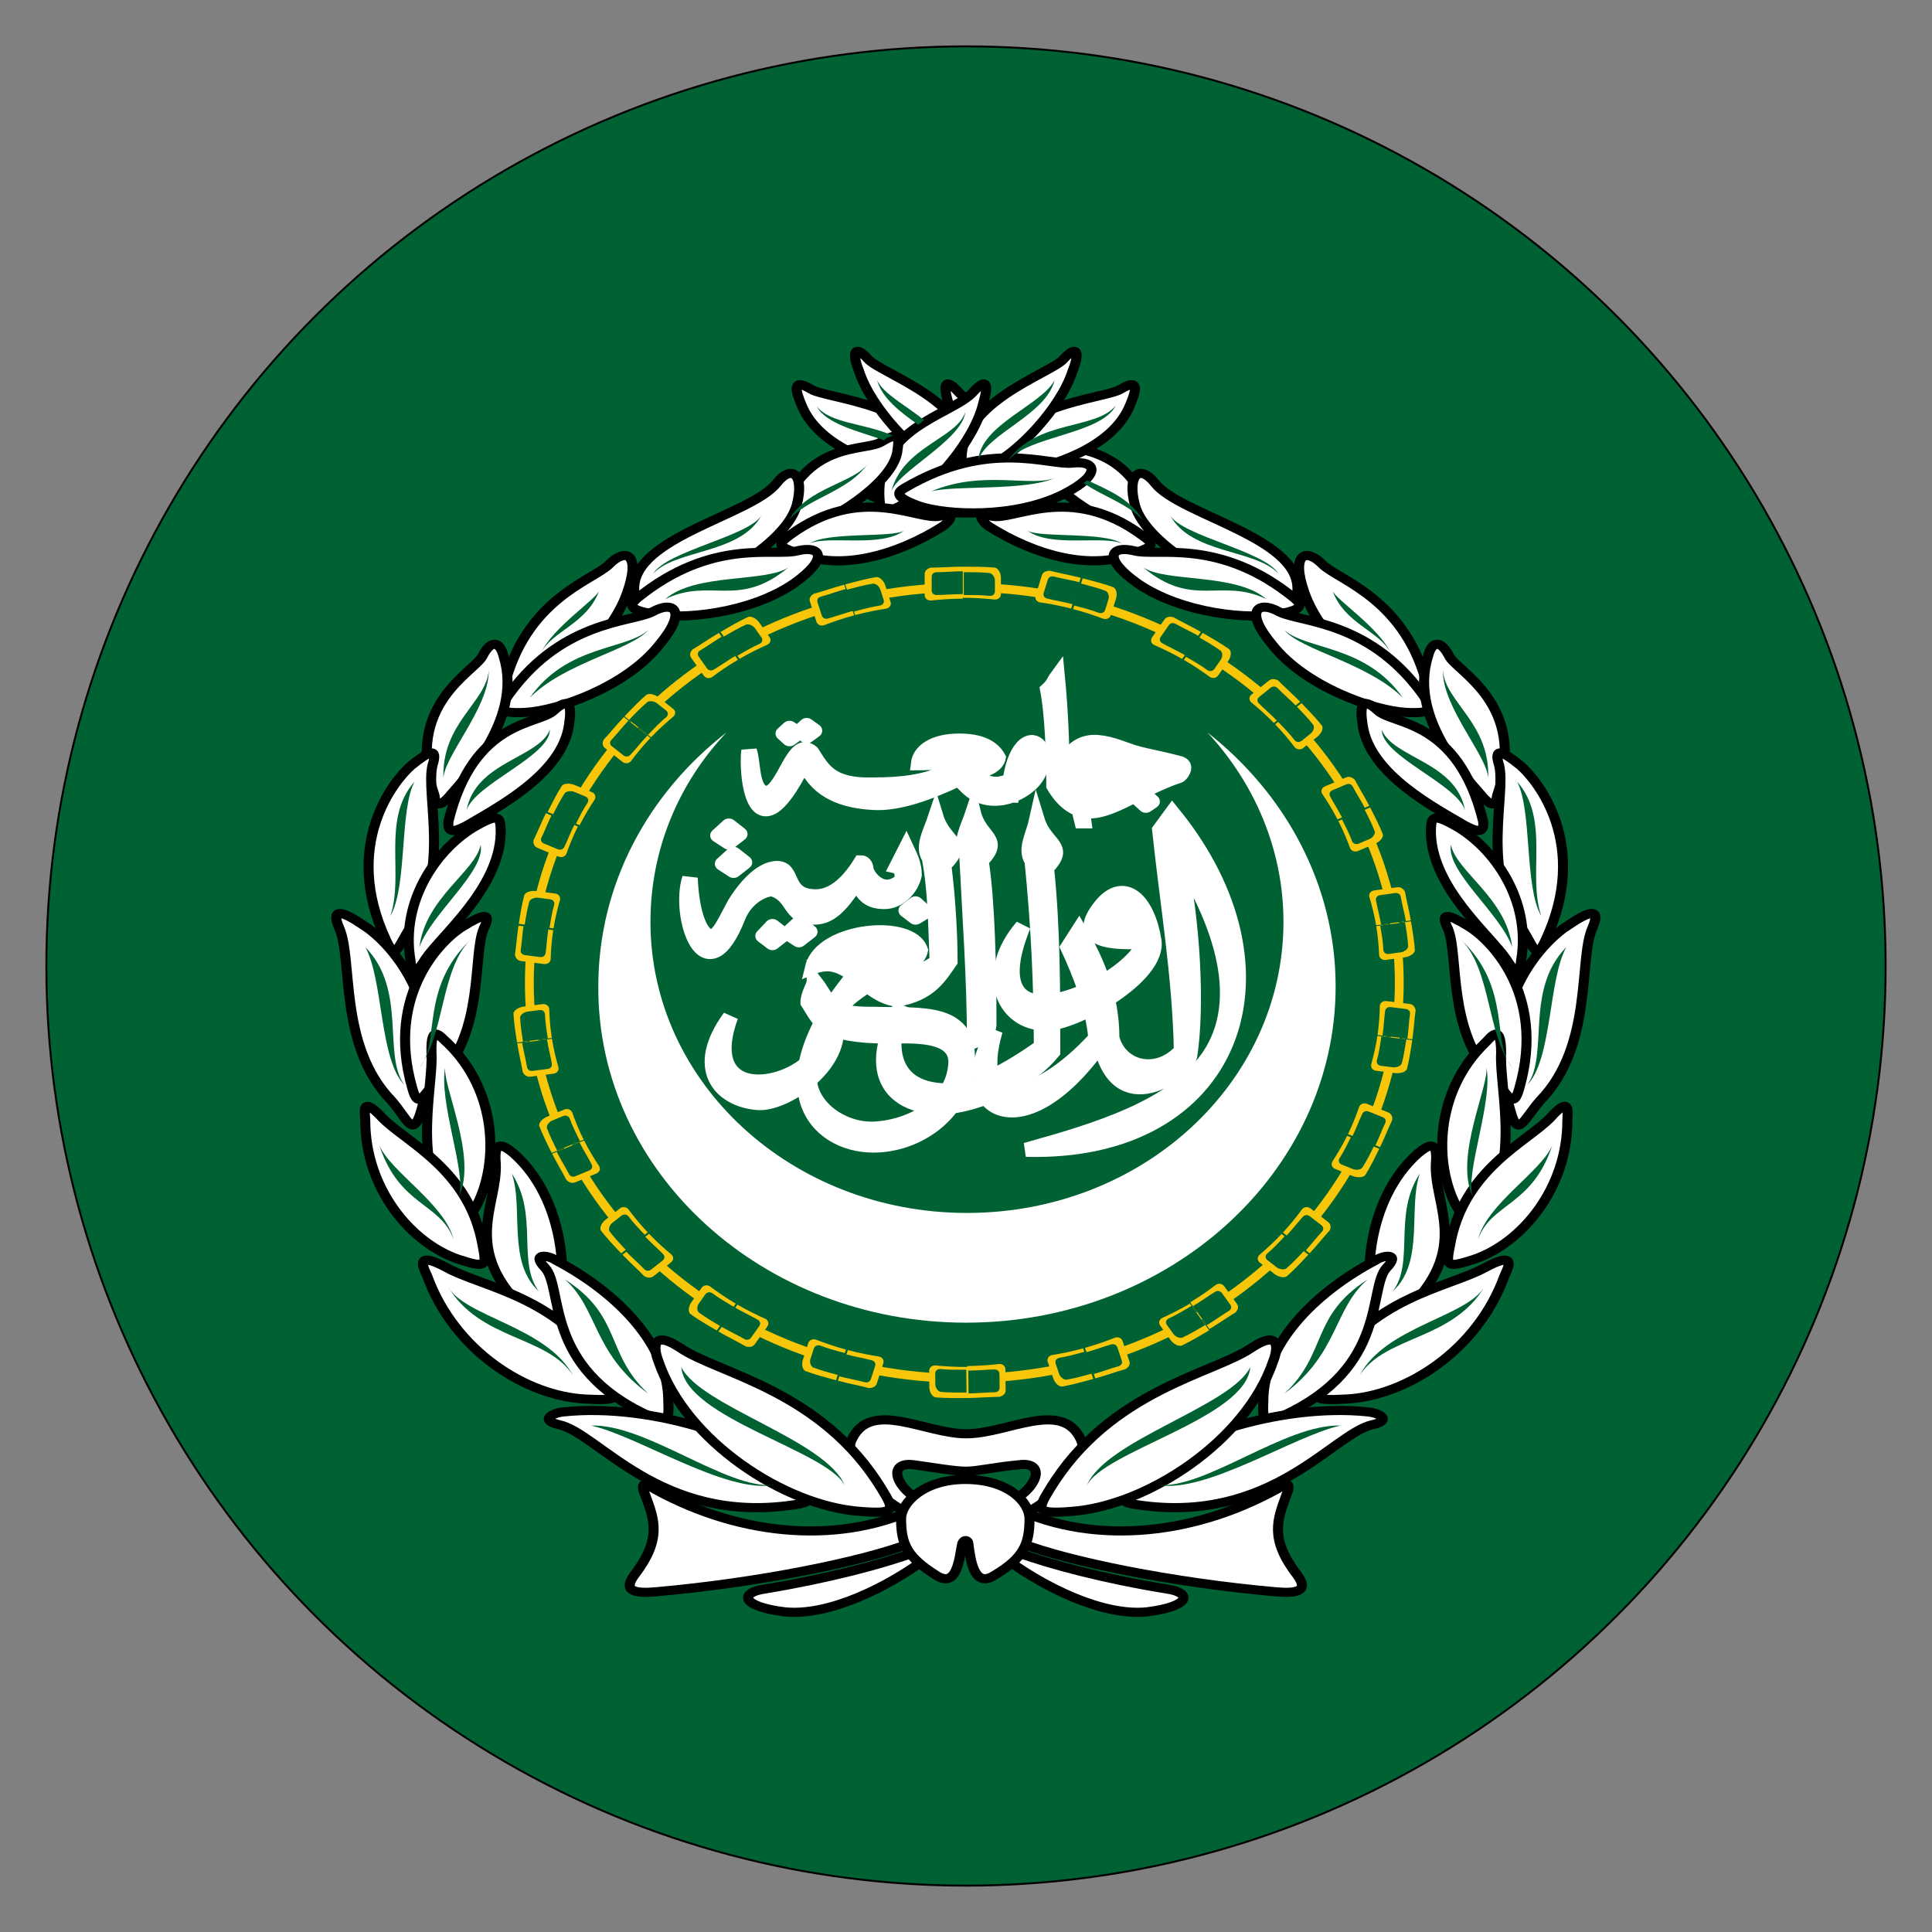 <?xml version="1.0" encoding="utf-8"?>
<!-- Generator: Adobe Illustrator 22.1.0, SVG Export Plug-In . SVG Version: 6.00 Build 0)  -->
<svg version="1.1" id="Layer_1" xmlns="http://www.w3.org/2000/svg" xmlns:xlink="http://www.w3.org/1999/xlink" x="0px" y="0px"
	 viewBox="0 0 250 250" style="enable-background:new 0 0 250 250;" xml:space="preserve">
<rect x="0" y="0" width="250" height="250" fill="#808080" stroke="none"/>
<style type="text/css">
	.st0{clip-path:url(#SVGID_2_);}
	.st1{fill:#006233;}
	.st2{fill:#FFFFFF;stroke:#FFFFFF;}
	.st3{fill:#FFFFFF;stroke:#FFFFFF;stroke-linecap:round;stroke-linejoin:round;}
	.st4{fill:#FFFFFF;}
	.st5{fill:#FFFFFF;stroke:#000000;}
	.st6{fill:none;stroke:#F7C608;stroke-linecap:round;stroke-linejoin:round;}
	.st7{fill:#F7C608;}
</style>
<g>
	<defs>
		<circle id="SVGID_1_" cx="125" cy="125" r="119"/>
	</defs>
	<clipPath id="SVGID_2_">
		<use xlink:href="#SVGID_1_"  style="overflow:visible;"/>
	</clipPath>
	<g class="st0">
		<g id="g13237_1_" transform="translate(-2.726 -5.609)">
			<path id="_x32_1399192_1_" class="st1" d="M312.2,255.6V9.6l-369,0v246L312.2,255.6L312.2,255.6z"/>
			<g id="g13004_1_" transform="matrix(1.144 0 0 1.145 -.392 -145.67)">
				<g id="g9244_1_" transform="matrix(1.76 0 0 1.6 -2175.2 -3398.1)">
					<path id="path3159_1_" class="st2" d="M1284.4,2278.2c-2.4,3.6-0.7,5.9,1.8,6.1c1.6,0.1,5-2.3,5-5.1l-0.9-0.5
						c0.5,1.5,0,1.9-1.1,2.9C1287,2283.5,1282.6,2283.6,1284.4,2278.2z"/>
					<path id="path3115_1_" class="st2" d="M1303.4,2287.6c13.4,0.4,17.7-12.6,9.4-23.8l-0.8,1.2c0.5,5.2,1.3,10.3,1.4,15.6
						c-1.6,1.9-4,1.2-4.5-0.9c0-2.9-0.9-5.3-2.1-7.6l-0.7,1.2c0.8,1.9,1.6,4.1,1.8,6.4c-3.8,4.6-8.1,5.5-6.5-0.5
						c-3,5.3,1.6,9,6.8,0.9c1.1,5.6,5.4,2.1,5.7,0.9c0.5-3.6,0.2-9.5-0.7-14.2c3.7,6.5,3.9,11.2,1.9,14.3
						C1312.8,2284.6,1308,2286.2,1303.4,2287.6L1303.4,2287.6z"/>
					<path id="path3117_1_" class="st2" d="M1311,2272.9c-2.9,0.2-4.3-0.4-2.8-2.5c1.5-2.1,3-0.4,3.4,2.4c0.4,2.6-5.1,5.9-6.9,5.9
						c-2.8,0-4.1-3.6-1.5-6.9C1299.7,2281.3,1310.3,2275.8,1311,2272.9z M1309,2270.7c-0.4,0-0.6,0.6-0.4,0.7c0.5,0.4,1.3,0.1,1.4,0
						C1310.1,2271,1309.5,2270.7,1309,2270.7L1309,2270.7z"/>
					<path id="path3140_1_" class="st2" d="M1295.4,2277.4c-2.8,5.4,0,7.7,3.5,7.1c2.1-0.4,4.7-1.8,6.2-3.8c0-4.4,0-8.8-0.4-13
						c1.4-1.6-0.1-1.6-0.6-3.4c-0.2,1-0.8,2.1-0.3,2.9c0.4,4.3,0.6,8.7,0.6,13.1c-2.8,2.2-4.9,3.1-6.4,3.1
						C1294.9,2283.2,1294.3,2280.6,1295.4,2277.4L1295.4,2277.4z"/>
					<path id="path3150_1_" class="st2" d="M1301,2278.8c0-4.1-0.1-8.8-0.5-11.6c1.4-1.6-0.1-1.6-0.5-3.4c-0.3,1-0.9,2.1-0.4,2.9
						c0.2,4.4,0.5,8.8,0.5,13.2C1300.5,2279.7,1300.9,2279.6,1301,2278.8L1301,2278.8z"/>
					<path id="path3152_1_" class="st2" d="M1290.3,2278.6c-0.4-0.4-0.6-0.9-0.9-1.4c0-0.6,0.4-1.2,0.4-1.5c0.5,0.7,0.7,1.3,1.1,1.6
						 M1291.4,2277.7c0.7,0.3,1.5,0.3,2.3,0.3c3,0.1,6.2-0.4,5.9,3.6c-0.3,3.6-3.3,5.7-6,5.7c-3.8,0-7.1-4.3-1.2-12.1
						c0.6-0.1,1.3,0.1,1.9,0.1c1.1,0.1,2.1,0,3.4-1c-0.1-2.6-0.1-5-0.5-7.3c-0.5-0.8,0.1-1.9,0.4-2.9c0.5,1.8,2,1.8,0.5,3.4
						c0.3,2.6,0.4,5.2,0.4,6.8c-0.7,1.1-1.3,2.3-3.4,2.7c-2.1-0.3-3.1-3.3-5.4-2.3c0.6-2.7,6.3-3.3,6.9-1.2
						c-0.4,2.2-5.7,1.3-7.1,8.5c-0.4,2.2,1.9,4.3,4.3,4.1c2.4-0.2,4.9-1.8,5.1-4.5c0.2-2.3-3-2-4.4-2c-2,0-3.2-0.3-4-0.7
						 M1292.7,2273.9c0.4-0.3,1.6-0.6,2,0c-0.3,0.2-0.7,0.5-0.9,0.7C1293.3,2274.4,1293,2274.2,1292.7,2273.9z"/>
					<path id="path3161_1_" class="st2" d="M1295.7,2266.3c0.3,0.7,0.5,1.2,0.5,1.9c-0.2,1-1,1.9-1.9,1.9c-0.5,0-1.1-0.1-1.5-0.9
						c0-0.1-0.3-0.3-0.5-0.2c-0.9,1.5-1.6,2.2-2.5,2.2c-1.7,0-1.2-1.5-2.7-2c-0.6,0-1.7,0.6-2.2,1.9c-2.1,5.9-3.9,0-3.1-2.7
						c0.1,2.6,0.7,4.2,1.4,4.1c0.5,0,0.9-1.1,1.5-2.3c0.5-0.9,1.6-2.5,2.7-2.5c1.1,0,0.4,2,2.5,2c1,0,2-0.8,2.9-2.4
						c0.2,0,0.3,0.3,0.3,0.5c0.1,0.5,1.1,2,2.4,0.7c-0.1-0.3,0-0.8-0.4-0.9L1295.7,2266.3z"/>
					<path id="path3163_1_" class="st2" d="M1302.4,2261.5c-1.1,0.6-2,0-2.4-0.5c0.8-0.2,1.5-0.5,1.6-1.1c-0.4-0.8-1.2-1.2-2.5-1.2
						c-1.6,0-2.5,0.7-2.6,1.6c0.8,0,1.5-0.2,1.8,0.6c-1.4,0.7-2.9,0.9-4.7,0.9c-2.8,0.1-3.3-1.1-4-2.3c-0.1-0.1-0.3-0.2-0.4-0.2
						c-0.9,0-1.5,3.1-2.5,3.1c-1-0.1-0.8-2-1.1-3c-0.2,1.6,0.3,7.8,3.4,1.1c0.1-0.2,0.2-0.2,0.3,0c0.8,1.9,2.5,2.5,4.3,2.6
						c1.5,0.1,3.4-0.6,5.5-1.7c0.5,0.6,1,1.3,2.1,1.4c1.3,0.1,2.8-0.9,3.1-2.1c0.2-0.6,0.2-1.8-0.5-1.9c-0.9,0-1.6,2.2-1.4,4.2
						c0,0,0.1-0.5,0.1-0.5 M1298.5,2259.9c0.6-0.3,1.2-0.4,1.6,0.2c-0.4,0.1-0.6,0.2-0.8,0.4
						C1299.1,2260.2,1298.8,2260.1,1298.5,2259.9z M1302.9,2261.2c0.1-0.7,0.2-1.2,0.8-1.5
						C1303.8,2260.4,1303.8,2260.8,1302.9,2261.2z"/>
					<path id="path3169_1_" class="st2" d="M1306.5,2262.3c-0.2-0.6-0.4-1.1-0.4-1.7c-0.1-1.2,0.9-1.9,1.9-1.8
						c1,0.1,1.6,0.5,2.6,0.8c0.7,0.2,1.7,0.4,2.7,0.7c0.5,0.2,0,0.9-0.1,0.9c-2.4,0.9-4.1,2.4-5.6,2.5c-0.9,0-1.7-0.5-2.4-1.8
						c0-2.3-0.1-5.1-0.4-6.8c0.4-0.4,0.4-0.6,0.6-0.9c0.2,2.3,0.3,4.7,0.3,7.1C1305.8,2261.7,1306.1,2262.1,1306.5,2262.3
						L1306.5,2262.3z M1308,2262.4c-1.3,0.4-1.1-0.7-1.2-1.4c-0.1-0.8,0-1.6,0.9-1.4c1.3,0.3,2.5,0.8,3.6,1.3L1308,2262.4z"/>
					<path id="path3173_1_" class="st2" d="M1306.8,2263.5l0.2,0.9h0.1l-0.1-0.8"/>
					<path id="path5196_1_" class="st3" d="M1286.5,2272.5l0.6-0.7l0.7,0.6l-0.7,0.6L1286.5,2272.5z"/>
					<path id="path6168_1_" class="st3" d="M1288.1,2272.3l0.7-0.7l0.7,0.6l-0.7,0.6L1288.1,2272.3z"/>
					<path id="path6170_1_" class="st3" d="M1283.6,2265.4l0.7-0.7l0.7,0.6l-0.7,0.6L1283.6,2265.4z"/>
					<path id="path6172_1_" class="st3" d="M1283.9,2267.4l0.7-0.7l0.7,0.6l-0.7,0.6L1283.9,2267.4z"/>
					<path id="path6174_1_" class="st3" d="M1295.7,2270.7l0.6-0.5l0.6,0.6l-0.6,0.4L1295.7,2270.7z"/>
					<path id="path6176_1_" class="st3" d="M1287.8,2258.2l0.4-0.4l0.5,0.4l-0.5,0.4L1287.8,2258.2z"/>
					<path id="path6178_1_" class="st3" d="M1288.9,2258l0.4-0.4l0.5,0.4l-0.5,0.4L1288.9,2258z"/>
					<path id="path6180_1_" class="st3" d="M1311.5,2263l-0.4,0.3l-0.4-0.4l0.4-0.3L1311.5,2263z"/>
					<path id="path9240_1_" class="st2" d="M1292.4,2275.2l0,0.7l1.2,0.1l0.9-0.7L1292.4,2275.2L1292.4,2275.2z"/>
					<path id="path9242_1_" class="st2" d="M1302.2,2261.6l0.3-0.1l0,0.9l-0.2,0.1L1302.2,2261.6L1302.2,2261.6z"/>
				</g>
				<path id="path2722_1_" class="st4" d="M112,281.6c23,0,41.8-17,41.8-38c0-11.5-5.7-21.8-14.5-28.7c5.3,5.7,8.6,13.2,8.6,21.4
					c0,18.2-16,32.9-35.8,32.9c-19.8,0-35.8-14.7-35.8-32.9c0-8.2,3.2-15.7,8.6-21.4c-8.9,6.9-14.5,17.2-14.5,28.7
					C70.3,264.6,89,281.6,112,281.6L112,281.6z"/>
				<g id="g2908_1_" transform="matrix(1.135 0 0 1.032 2.726 -21.429)">
					<path id="path2910_1_" class="st5" d="M91.3,314c-8.1,4.1-18.2,2.9-26.8-2.6c-0.4-0.2-0.6,0.1-0.2,1.1c0.9,2.7,1.7,4.8-1.1,8.8
						c-1.2,1.8,0.2,2,2.2,1.8c10.3-1,20.5-3.3,25.3-5.3L91.3,314z"/>
					<path id="path2912_1_" class="st5" d="M91.1,318.8c-3.2,1.3-8.8,2.9-14.9,4c-2.5,0.4-2.4,1.9,2,2.5c4.5,0.5,10.3-2.8,13.8-5.6
						L91.1,318.8z"/>
					<path id="path2914_1_" class="st5" d="M96.3,309.9c1.1,0,3.1-0.5,5.2-0.7c3.8-0.6,1,5.2-5.2,5.2v1.9c6.3,0,12.8-6.8,11.4-9.9
						c-1.9-4.4-7.3-0.6-11.4-0.6s-9.5-3.8-11.4,0.6c-1.4,3,5.2,9.9,11.4,9.9v-1.9c-6.2,0-8.9-5.8-5.2-5.2
						C93.1,309.5,95.1,309.9,96.3,309.9z"/>
					<path id="path2916_1_" class="st5" d="M101.2,314c8.1,4.1,18.2,2.9,26.8-2.6c0.4-0.2,0.6,0.1,0.2,1.1c-0.9,2.7-1.7,4.8,1.1,8.8
						c1.2,1.8-0.2,2-2.2,1.8c-10.3-1-20.5-3.3-25.3-5.3L101.2,314z"/>
					<path id="path2918_1_" class="st5" d="M101.4,318.8c3.2,1.3,8.7,2.9,14.9,4c2.5,0.4,2.4,1.9-2,2.5c-4.5,0.5-10.3-2.8-13.8-5.6
						L101.4,318.8z"/>
					<path id="path2920_1_" class="st5" d="M96.5,317.8c0.2,1.6,0.5,5,2.6,3.5c2.9-1.9,3.5-3.4,3.5-6.2c0-1.8-2.1-4.3-6.4-4.3
						c-4.2,0-6.4,2.6-6.4,4.3c0,2.8,0.6,4.2,3.5,6.2c2.1,1.5,2.3-1.9,2.6-3.5C96.1,317.3,96.5,317.5,96.5,317.8z"/>
				</g>
				<g id="g2724_1_" transform="matrix(1.135 0 0 1.032 2.726 -21.429)">
					<path id="path2726_1_" class="st5" d="M93.6,199.8c-1.2-6.8-11.2-7.3-12.8-8.4c-1.8-1.2-1.6,0-0.9,1.8c1.8,4.8,8.1,6.7,11,7.3
						C93.1,200.9,93.9,201.1,93.6,199.8z"/>
					<path id="path2728_1_" class="st5" d="M96.6,200c1-7-8.9-10.3-10.1-11.9c-1.4-1.7-1.6-0.6-0.9,1.3c1.2,4.1,5.5,9,8.1,10.3
						C95.8,200.8,96.4,201.3,96.6,200z"/>
					<path id="path2730_1_" class="st5" d="M104.8,204c0.9-8.4-7.2-9.7-9.3-12.3c-1.4-1.7-1.5-0.7-1,1.2c0.9,4.2,5,9.2,7.5,10.8
						C103.9,204.9,104.7,205.3,104.8,204z"/>
					<path id="path2732_1_" class="st5" d="M102.3,202.2c-8.4-5.4-14.3-2.4-16.7-2.7c-2.3-0.3-3,1.2,0.9,3.4
						c4.9,2.7,11.7,2.3,14.4,1.3C103.7,203.1,102.9,202.6,102.3,202.2z"/>
					<path id="path2734_1_" class="st5" d="M115,205.9c-2.6-9-8.6-7.6-10.3-8.7s-1.9-0.8-1.6,1.2c0.7,3.6,6.9,7.6,10,8.8
						C114.1,207.5,115.5,208.1,115,205.9z"/>
					<path id="path2736_1_" class="st5" d="M113.8,207.4c-7.2-5.8-12.8-1.5-15-2.1c-1.7-0.5-0.9,0.6-0.3,1.1
						c4.6,3.2,10.3,5,14.7,2.9C115,208.6,115.1,208.4,113.8,207.4z"/>
					<path id="path2738_1_" class="st5" d="M129.3,213.3c0.1-5.7-11.7-8.1-14.2-11.6c-1.5-2.1-2.8-1-2,2.4
						c1.1,4.4,9.2,9.3,13.6,10.2C129.4,214.9,129.3,214,129.3,213.3z"/>
					<path id="path2740_1_" class="st5" d="M129,214.3c-7.5-6.7-13.7-4.5-16-5.2c-2.3-0.6-3.2,0.8,0.4,3.6c4.4,3.3,11.2,4,14.1,3.3
						C130.3,215.5,129.5,214.8,129,214.3z"/>
					<path id="path2742_1_" class="st5" d="M142.3,224.2c-2.1-9.8-8.8-11.8-10.5-13.6c-1.6-1.8-3.2-1.3-1.8,3.1
						c1.7,5.3,7.1,9.9,10,11C142.7,225.9,142.5,224.9,142.3,224.2z"/>
					<path id="path2744_1_" class="st5" d="M142.2,225.5c-5.4-8.8-12.5-8.5-14.7-9.7c-2.1-1.3-3.6-0.2-0.7,3.6
						c3.3,4.6,10.1,7.2,13.3,7.4C143.2,227,142.6,226.1,142.2,225.5z"/>
					<path id="path2746_1_" class="st5" d="M149.2,235.9c3.1-10-4.1-13.6-4.8-15.3c-0.8-1.7-1.7-1.7-2.1,0.1c-2,7.1,4.5,14,5.5,15.4
						C148.9,237.4,149.1,236.7,149.2,235.9z"/>
					<path id="path2748_1_" class="st5" d="M147.8,238.7c-2.5-11.2-9-10.5-10.5-12.1c-1.6-1.6-1.8-0.5-1.5,1.6
						c0.7,5.4,7.3,9.1,10.2,11C146.9,239.7,148,240.3,147.8,238.7z"/>
					<path id="path2750_1_" class="st5" d="M154,251.8c4.5-10.5-0.8-17.6-2.5-19.2c-1.7-1.5-2.7-2.1-2.1,0
						c0.7,3.2-1.8,11.5,2.1,17.6C152.8,252.2,153,254.2,154,251.8z"/>
					<path id="path2752_1_" class="st5" d="M151.6,253.9c1-6.5-2.7-12.3-6.6-14.7c-2.3-1.4-2.4-1-2.4,0.9c0.2,6,5.8,11,7.5,13.7
						C151.6,256.5,151.5,254.5,151.6,253.9z"/>
					<path id="path2754_1_" class="st5" d="M150.6,270.7c-3.3-12.2,3.6-19.2,5.7-20.6c2-1.5,3.3-2,2.4,0.3
						c-1.4,3.4,0.1,12.9-5.2,18.9C151.9,271.3,151.3,273.4,150.6,270.7z"/>
					<path id="path2756_1_" class="st5" d="M151.4,268c2.8-10.6-3.2-16.6-5.1-17.8c-1.8-1.2-2.9-1.7-2,0.3
						c1.1,2.9-0.1,11.2,4.5,16.4C150.3,268.6,150.8,270.4,151.4,268z"/>
					<path id="path2758_1_" class="st5" d="M148,263c-5,5.3-5.1,13.2-2.9,17.8c1.4,2.7,1.6,2.5,2.9,0.6c3.5-5.6,1.4-13.7,1.6-17.3
						C149.6,260.6,148.5,262.5,148,263z"/>
					<path id="path2760_1_" class="st5" d="M156.2,271.5c0,7.4-4.5,13.4-9.3,15.2c-2.8,1-2.8,0.7-2.4-1.5c1.3-8.3,7.6-11.3,10-14
						C156.6,268.6,156.2,270.7,156.2,271.5z"/>
					<path id="path2762_1_" class="st5" d="M139,293.4c8.1-7.4,3.8-12.5,4.1-17.3c0.2-2.6-0.8-1.9-1.8-1c-5.2,5.1-5.4,14.1-4.3,17.6
						C137.5,294.2,138.3,294.1,139,293.4z"/>
					<path id="path2764_1_" class="st5" d="M149.9,288.6c-2.7,8.1-9.8,13.1-15.8,13.4c-3.5,0.2-3.4-0.1-2.2-2.5
						c4.5-8.7,12.5-9.7,16.1-11.9C151.4,285.6,150.2,287.8,149.9,288.6z"/>
					<path id="path2766_1_" class="st5" d="M127.9,303.8c10.5-5.3,8.4-14,10.3-16.2c1.4-1.6-0.3-1.4-1.1-0.8
						c-6.2,3.6-11.2,9.3-11.2,15.4C125.8,304.5,126,304.8,127.9,303.8z"/>
					<path id="path2768_1_" class="st5" d="M113.5,313.6c13.3,2.1,19.4-7.9,23.3-8.8c2-0.5,0.6-1.3-0.5-1.4
						c-8.8-1-20.1,3.1-23.5,7.7C111.5,313,111.5,313.3,113.5,313.6z"/>
					<path id="path2770_1_" class="st5" d="M126.9,297.8c-2.7,8.8-12.6,15.9-20.1,16.5c-3.5,0.3-3.5-0.1-2.2-2.4
						c6-10.9,16.4-12.7,20.1-15.5C127.9,294.1,127.2,297,126.9,297.8z"/>
					<path id="path2772_1_" class="st5" d="M98.9,199.8c1.2-6.8,11.2-7.3,12.8-8.4c1.8-1.2,1.6,0,0.9,1.8c-1.8,4.8-8.1,6.7-11,7.3
						C99.4,200.9,98.7,201.1,98.9,199.8z"/>
					<path id="path2774_1_" class="st5" d="M95.9,200c-1-7,8.9-10.3,10.1-11.9c1.4-1.7,1.6-0.6,0.9,1.3c-1.2,4.1-5.5,9-8.1,10.3
						C96.7,200.8,96.1,201.3,95.9,200z"/>
					<path id="path2776_1_" class="st5" d="M87.7,204c-0.9-8.4,7.2-9.7,9.3-12.3c1.4-1.7,1.5-0.7,1,1.2c-0.9,4.2-5,9.2-7.5,10.8
						C88.6,204.9,87.8,205.3,87.7,204z"/>
					<path id="path2778_1_" class="st5" d="M90.2,202.2c8.4-5.4,14.3-2.4,16.7-2.7c2.3-0.3,3,1.2-0.9,3.4
						c-4.9,2.7-11.7,2.3-14.4,1.3C88.8,203.1,89.6,202.6,90.2,202.2z"/>
					<path id="path2780_1_" class="st5" d="M77.5,205.9c2.6-9,8.6-7.6,10.3-8.7s1.9-0.8,1.6,1.2c-0.7,3.6-6.9,7.6-10,8.8
						C78.4,207.5,77,208.1,77.5,205.9z"/>
					<path id="path2782_1_" class="st5" d="M78.7,207.4c7.2-5.8,12.8-1.5,15-2.1c1.7-0.5,0.9,0.6,0.3,1.1c-4.6,3.2-10.3,5-14.7,2.9
						C77.5,208.6,77.5,208.4,78.7,207.4z"/>
					<path id="path2784_1_" class="st5" d="M63.2,213.3c-0.1-5.7,11.7-8.1,14.2-11.6c1.5-2.1,2.8-1,2,2.4
						c-1.1,4.4-9.2,9.3-13.6,10.2C63.1,214.9,63.2,214,63.2,213.3z"/>
					<path id="path2786_1_" class="st5" d="M63.5,214.3c7.5-6.7,13.7-4.5,16-5.2c2.3-0.6,3.2,0.8-0.4,3.6c-4.4,3.3-11.2,4-14.1,3.3
						C62.2,215.5,63,214.8,63.5,214.3z"/>
					<path id="path2788_1_" class="st5" d="M50.2,224.2c2.1-9.8,8.8-11.8,10.5-13.6c1.6-1.8,3.2-1.3,1.8,3.1c-1.7,5.3-7.1,9.9-10,11
						C49.8,225.9,50,224.9,50.2,224.2z"/>
					<path id="path2790_1_" class="st5" d="M50.3,225.5c5.4-8.8,12.5-8.5,14.7-9.7c2.1-1.3,3.6-0.2,0.7,3.6
						c-3.3,4.6-10.1,7.2-13.3,7.4S49.9,226.1,50.3,225.5z"/>
					<path id="path2792_1_" class="st5" d="M43.3,235.9c-3.1-10,4.1-13.6,4.8-15.3c0.8-1.7,1.7-1.7,2.1,0.1c2,7.1-4.5,14-5.5,15.4
						C43.6,237.4,43.4,236.7,43.3,235.9z"/>
					<path id="path2794_1_" class="st5" d="M44.7,238.7c2.5-11.2,9-10.5,10.5-12.1c1.6-1.6,1.8-0.5,1.5,1.6
						c-0.7,5.4-7.3,9.1-10.2,11C45.6,239.7,44.5,240.3,44.7,238.7z"/>
					<path id="path2796_1_" class="st5" d="M38.5,251.8c-4.5-10.5,0.8-17.6,2.5-19.2c1.7-1.5,2.7-2.1,2.1,0
						c-0.7,3.2,1.8,11.5-2.1,17.6C39.7,252.2,39.5,254.2,38.5,251.8z"/>
					<path id="path2798_1_" class="st5" d="M40.9,253.9c-1-6.5,2.7-12.3,6.6-14.7c2.3-1.4,2.4-1,2.4,0.9c-0.2,6-5.8,11-7.5,13.7
						C40.9,256.5,41,254.5,40.9,253.9z"/>
					<path id="path2800_1_" class="st5" d="M41.9,270.7c3.3-12.2-3.6-19.2-5.7-20.6c-2-1.5-3.3-2-2.4,0.3c1.4,3.4-0.1,12.9,5.2,18.9
						C40.6,271.3,41.1,273.4,41.9,270.7z"/>
					<path id="path2802_1_" class="st5" d="M41.1,268c-2.8-10.6,3.2-16.6,5.1-17.8c1.8-1.2,2.9-1.7,2,0.3
						c-1.1,2.9,0.1,11.2-4.5,16.4C42.2,268.6,41.7,270.4,41.1,268z"/>
					<path id="path2804_1_" class="st5" d="M44.6,263c5,5.3,5.1,13.2,2.9,17.8c-1.4,2.7-1.6,2.5-2.9,0.6c-3.5-5.6-1.4-13.7-1.6-17.3
						C42.9,260.6,44,262.5,44.6,263z"/>
					<path id="path2806_1_" class="st5" d="M36.4,271.5c0,7.4,4.5,13.4,9.3,15.2c2.8,1,2.8,0.7,2.4-1.5c-1.3-8.3-7.6-11.3-10-14
						C35.9,268.6,36.4,270.7,36.4,271.5z"/>
					<path id="path2808_1_" class="st5" d="M53.5,293.4c-8.1-7.4-3.8-12.5-4.1-17.3c-0.2-2.6,0.8-1.9,1.8-1
						c5.2,5.1,5.4,14.1,4.3,17.6C55,294.2,54.2,294.1,53.5,293.4z"/>
					<path id="path2810_1_" class="st5" d="M42.6,288.6c2.7,8.1,9.8,13.1,15.8,13.4c3.5,0.2,3.4-0.1,2.2-2.5
						c-4.5-8.7-12.5-9.7-16.1-11.9C41.1,285.6,42.3,287.8,42.6,288.6z"/>
					<path id="path2812_1_" class="st5" d="M64.6,303.8c-10.5-5.3-8.4-14-10.3-16.2c-1.4-1.6,0.3-1.4,1.1-0.8
						c6.2,3.6,11.2,9.3,11.2,15.4C66.7,304.5,66.5,304.8,64.6,303.8z"/>
					<path id="path2814_1_" class="st5" d="M79,313.6c-13.3,2.1-19.4-7.9-23.3-8.8c-2-0.5-0.6-1.3,0.5-1.4c8.8-1,20.1,3.1,23.5,7.7
						C81,313,81,313.3,79,313.6z"/>
					<path id="path2816_1_" class="st5" d="M65.6,297.8c2.7,8.8,12.6,15.9,20.1,16.5c3.5,0.3,3.5-0.1,2.2-2.4
						c-6-10.9-16.4-12.7-20.1-15.5C64.6,294.1,65.3,297,65.6,297.8z"/>
				</g>
				<g id="g2818_1_" transform="matrix(1.135 0 0 1.032 2.726 -21.429)">
					<path id="path2820_1_" class="st1" d="M111.8,208.3c-1.8-1.3-8.2-0.6-9.4-1.4C104.7,208.8,109.9,207.4,111.8,208.3z"/>
					<path id="path2822_1_" class="st1" d="M127.4,211.6c-1.4-2.5-9.6-4.1-10.8-6.4C118.7,209.5,125.1,208.9,127.4,211.6z"/>
					<path id="path2824_1_" class="st1" d="M126.2,214.4c-3-2.9-10.1-1.8-12.3-3.5C118.9,215.5,121.7,212,126.2,214.4z"/>
					<path id="path2826_1_" class="st1" d="M108.4,201.4c1.9,1,4.3,2,5.5,4.4c-1.4-1.8-3.9-2.6-5.9-4.1
						C108.1,201.6,108.3,201.4,108.4,201.4z"/>
					<path id="path2828_1_" class="st1" d="M138.6,220.3c-1.2-2.8-5.4-5.8-5.8-6.8C134,217.1,137.5,217.9,138.6,220.3z"/>
					<path id="path2830_1_" class="st1" d="M139.8,225.2c-3.7-5.8-9.5-5.2-11.8-7.4C129.7,220,136.3,221.4,139.8,225.2z"/>
					<path id="path2832_1_" class="st1" d="M148.3,234.2c0.3-6.2-4.3-8.5-4.5-12C143.7,226.3,148.5,231.9,148.3,234.2z"/>
					<path id="path2834_1_" class="st1" d="M146,237.5c-0.9-5.3-7.2-5.7-8.3-8.8C137.7,231.6,145.1,234.6,146,237.5z"/>
					<path id="path2836_1_" class="st1" d="M151.2,234.4c3.3,4.1,1,10.2,2.4,14.7C151.9,245.9,152.7,237.6,151.2,234.4z"/>
					<path id="path2838_1_" class="st1" d="M145.7,251.8c5,5.3,2.9,11.3,5,13.9C148.2,262.1,148.6,255.1,145.7,251.8z"/>
					<path id="path2840_1_" class="st1" d="M156.1,252.5c-4.2,4.7-1.7,11.8-3.9,15.1C154.7,264.8,154.3,256,156.1,252.5z"/>
					<path id="path2842_1_" class="st1" d="M150.7,252.5c-0.6-5.4-5.6-8.3-6.1-11.2C144.1,244.2,149.5,248.8,150.7,252.5z"/>
					<path id="path2844_1_" class="st1" d="M148.1,265.5c0.8,3.8-2.2,11.9-1.3,14.4C144.8,275.5,148.6,267.3,148.1,265.5z"/>
					<path id="path2846_1_" class="st1" d="M154.7,274.2c-2,6.7-6.1,6.3-7.4,10.3C148.2,280.6,153.6,277.1,154.7,274.2z"/>
					<path id="path2848_1_" class="st1" d="M141.5,277.3c-2.7,4.5-0.5,9.7-2.7,12.9C142,287,140.3,281,141.5,277.3z"/>
					<path id="path2850_1_" class="st1" d="M148,289.6c-3.2,6-9.9,5.4-12.5,9.8C138.1,294,146.3,293,148,289.6z"/>
					<path id="path2852_1_" class="st1" d="M136.3,288.9c-5.7,4-4,8.1-8.3,12.5C133.4,297,132.9,292.1,136.3,288.9z"/>
					<path id="path2854_1_" class="st1" d="M133.6,304.9c-5.5-0.2-13.5,7-18.2,6.5C120.1,312.4,129,306,133.6,304.9z"/>
					<path id="path2856_1_" class="st1" d="M124.6,298.5c-0.4,5.6-14.7,9.2-16.3,13C110.1,306.5,122.7,302.8,124.6,298.5z"/>
					<path id="path2858_1_" class="st1" d="M92.1,194.8c-1.8-1.6-4.1-2.9-4.7-4.4c0.5,2,2.3,3.5,4.1,4.9
						C91.7,195.2,91.9,194.9,92.1,194.8z"/>
					<path id="path2860_1_" class="st1" d="M89,196.5c-2.9-1.4-6.2-1.3-7.6-3.2c0.9,1.9,4.1,2.7,6.7,3.7
						C88.3,196.7,88.7,196.6,89,196.5z"/>
					<path id="path2862_1_" class="st1" d="M80.7,208.3c1.8-1.3,8.2-0.6,9.4-1.4C87.8,208.8,82.6,207.4,80.7,208.3z"/>
					<path id="path2864_1_" class="st1" d="M65.1,211.6c1.4-2.5,9.6-4.1,10.8-6.4C73.8,209.5,67.4,208.9,65.1,211.6z"/>
					<path id="path2866_1_" class="st1" d="M66.3,214.4c3-2.9,10.1-1.8,12.3-3.5C73.6,215.5,70.8,212,66.3,214.4z"/>
					<path id="path2868_1_" class="st1" d="M78.6,205.8c1.8-3.7,6.7-4.1,8-6.4C84.6,202.7,80.4,203.3,78.6,205.8z"/>
					<path id="path2870_1_" class="st1" d="M92.8,202.6c5.1-2.4,10-0.4,12.4-1.5C102.2,202.6,95.2,201.9,92.8,202.6z"/>
					<path id="path2872_1_" class="st1" d="M53.9,220.3c1.2-2.8,5.4-5.8,5.8-6.8C58.5,217.1,55,217.9,53.9,220.3z"/>
					<path id="path2874_1_" class="st1" d="M52.8,225.2c3.7-5.8,9.5-5.2,11.8-7.4C62.8,220,56.2,221.4,52.8,225.2z"/>
					<path id="path2876_1_" class="st1" d="M44.2,234.2c-0.3-6.2,4.3-8.5,4.5-12C48.8,226.3,44,231.9,44.2,234.2z"/>
					<path id="path2878_1_" class="st1" d="M46.5,237.5c0.9-5.3,7.2-5.7,8.3-8.8C54.8,231.6,47.4,234.6,46.5,237.5z"/>
					<path id="path2880_1_" class="st1" d="M41.3,234.4c-3.3,4.1-1,10.2-2.4,14.7C40.6,245.9,39.8,237.6,41.3,234.4z"/>
					<path id="path2882_1_" class="st1" d="M46.8,251.8c-5,5.3-2.9,11.3-5,13.9C44.3,262.1,43.9,255.1,46.8,251.8z"/>
					<path id="path2884_1_" class="st1" d="M36.4,252.5c4.2,4.7,1.7,11.8,3.9,15.1C37.8,264.8,38.2,256,36.4,252.5z"/>
					<path id="path2886_1_" class="st1" d="M41.8,252.5c0.6-5.4,5.6-8.3,6.1-11.2C48.4,244.2,43,248.8,41.8,252.5z"/>
					<path id="path2888_1_" class="st1" d="M44.4,265.5c-0.8,3.8,2.2,11.9,1.3,14.4C47.7,275.5,43.9,267.3,44.4,265.5z"/>
					<path id="path2890_1_" class="st1" d="M37.8,274.2c2,6.7,6.1,6.3,7.4,10.3C44.3,280.6,38.9,277.1,37.8,274.2z"/>
					<path id="path2892_1_" class="st1" d="M51,277.3c2.7,4.5,0.5,9.7,2.7,12.9C50.5,287,52.2,281,51,277.3z"/>
					<path id="path2894_1_" class="st1" d="M44.6,289.6c3.2,6,9.9,5.4,12.5,9.8C54.4,294,46.2,293,44.6,289.6z"/>
					<path id="path2896_1_" class="st1" d="M56.3,288.9c5.7,4,4,8.1,8.3,12.5C59.1,297,59.6,292.1,56.3,288.9z"/>
					<path id="path2898_1_" class="st1" d="M58.9,304.9c5.5-0.2,13.5,7,18.2,6.5C72.4,312.4,63.5,306,58.9,304.9z"/>
					<path id="path2900_1_" class="st1" d="M67.9,298.5c0.4,5.6,14.7,9.2,16.3,13C82.4,306.5,69.8,302.8,67.9,298.5z"/>
					<path id="path2902_1_" class="st1" d="M88.8,202.7c1.1-5,6.6-5.9,7.4-8.8C95.9,197,89.3,200.5,88.8,202.7z"/>
					<path id="path2904_1_" class="st1" d="M105.1,190.4c-0.8,3.8-6.8,5.9-7.6,8.8C97.7,195.3,103.9,193.1,105.1,190.4z"/>
					<path id="path2906_1_" class="st1" d="M100.4,199.3c2.9-4.6,8.8-3.4,10.8-6.1C109.7,196.4,102.4,196.5,100.4,199.3z"/>
				</g>
				<path id="path12826_1_" class="st6" d="M161,243.2c0,24.7-22,44.7-49.2,44.7s-49.2-20-49.2-44.7c0-24.7,22-44.7,49.2-44.7
					S161,218.4,161,243.2z"/>
				<g id="g12874_1_" transform="matrix(1.089 .291 -.32 .99 322.08 9.171)">
					<path id="path12861_1_" class="st7" d="M-109.8,313.8v0.6c0,0.4-0.3,0.6-0.6,0.7c-0.9,0-2.1,0.1-3.2,0.1l0-3.5
						c1.2,0,2.4-0.1,3.2-0.2c0.4,0,0.6,0.3,0.6,0.6v0.5 M-117.6,312.7v-0.6c0-0.4,0.3-0.6,0.6-0.6c0.9,0.1,2,0.2,3.2,0.2l0,3.5
						c-1.1,0-2.2,0-3.2-0.1c-0.4-0.1-0.6-0.7-0.6-1.1"/>
					<path id="path12865_1_" class="st1" d="M-110.5,313.7v0.4c0,0.3-0.2,0.5-0.5,0.5c-0.8,0-1.8,0.1-2.7,0.1l0-2.5
						c1,0,2-0.1,2.7-0.1c0.3,0,0.5,0.2,0.5,0.5v0.3 M-116.9,312.9v-0.4c0-0.3,0.2-0.5,0.5-0.5c0.8,0.1,1.7,0.1,2.7,0.1l0,2.5
						c-0.9,0-1.8,0-2.7-0.1c-0.3-0.1-0.5-0.5-0.5-0.8"/>
				</g>
				<g id="g12878_1_" transform="matrix(.955 .558 -.614 .868 618.66 131.41)">
					<path id="path12880_1_" class="st7" d="M-313.1,376.5v0.6c0,0.4-0.3,0.6-0.6,0.7c-0.9,0-2.1,0.1-3.2,0.1l0-3.5
						c1.2,0,2.4-0.1,3.2-0.2c0.4,0,0.6,0.3,0.6,0.6v0.5 M-320.9,375.4v-0.6c0-0.4,0.3-0.6,0.6-0.6c0.9,0.1,2,0.2,3.2,0.2l0,3.5
						c-1.1,0-2.2,0-3.2-0.1c-0.4-0.1-0.6-0.7-0.6-1.1"/>
					<path id="path12882_1_" class="st1" d="M-313.8,376.3v0.4c0,0.3-0.2,0.5-0.5,0.5c-0.8,0-1.8,0.1-2.7,0.1l0-2.5
						c1,0,2-0.1,2.7-0.1c0.3,0,0.5,0.2,0.5,0.5v0.3 M-320.2,375.6v-0.4c0-0.3,0.2-0.5,0.5-0.5c0.8,0.1,1.7,0.1,2.7,0.1l0,2.5
						c-0.9,0-1.8,0-2.7-0.1c-0.3-0.1-0.5-0.5-0.5-0.8"/>
				</g>
				<g id="g12884_1_" transform="matrix(.743 .78 -.858 .676 865.37 324.65)">
					<path id="path12886_1_" class="st7" d="M-490.5,493.9v0.6c0,0.4-0.3,0.6-0.6,0.7c-0.9,0-2.1,0.1-3.2,0.1l0-3.5
						c1.2,0,2.4-0.1,3.2-0.2c0.4,0,0.6,0.3,0.6,0.6v0.5 M-498.3,492.8v-0.6c0-0.4,0.3-0.6,0.6-0.6c0.9,0.1,2,0.2,3.2,0.2l0,3.5
						c-1.1,0-2.2,0-3.2-0.1c-0.4-0.1-0.6-0.7-0.6-1.1"/>
					<path id="path12888_1_" class="st1" d="M-491.2,493.8v0.4c0,0.3-0.2,0.5-0.5,0.5c-0.8,0-1.8,0.1-2.7,0.1l0-2.5
						c1,0,2-0.1,2.7-0.1c0.3,0,0.5,0.2,0.5,0.5v0.3 M-497.6,493v-0.4c0-0.3,0.2-0.5,0.5-0.5c0.8,0.1,1.7,0.1,2.7,0.1l0,2.5
						c-0.9,0-1.8,0-2.7-0.1c-0.3-0.1-0.5-0.5-0.5-0.8"/>
				</g>
				<g id="g12890_1_" transform="matrix(.472 .939 -1.032 .429 1042.2 573.25)">
					<path id="path12892_1_" class="st7" d="M-627.7,656.5v0.6c0,0.4-0.3,0.6-0.6,0.7c-0.9,0-2.1,0.1-3.2,0.1v-3.5
						c1.2,0,2.4-0.1,3.2-0.2c0.4,0,0.6,0.3,0.6,0.6v0.5 M-635.4,655.4v-0.6c0-0.4,0.3-0.6,0.6-0.6c0.9,0.1,2,0.2,3.2,0.2l0,3.5
						c-1.1,0-2.2,0-3.2-0.1c-0.4-0.1-0.6-0.7-0.6-1.1"/>
					<path id="path12894_1_" class="st1" d="M-628.3,656.4v0.4c0,0.3-0.2,0.5-0.5,0.5c-0.8,0-1.8,0.1-2.7,0.1l0-2.5
						c1,0,2-0.1,2.7-0.1c0.3,0,0.5,0.2,0.5,0.5v0.3 M-634.8,655.6v-0.4c0-0.3,0.2-0.5,0.5-0.5c0.8,0.1,1.7,0.1,2.7,0.1l0,2.5
						c-0.9,0-1.8,0-2.7-0.1c-0.3-0.1-0.5-0.5-0.5-0.8"/>
				</g>
				<g id="g12896_1_" transform="matrix(.162 1.021 -1.123 .147 1134.9 857.07)">
					<path id="path12898_1_" class="st7" d="M-713.5,851.2v0.6c0,0.4-0.3,0.6-0.6,0.7c-0.9,0-2.1,0.1-3.2,0.1v-3.5
						c1.2,0,2.4-0.1,3.2-0.2c0.4,0,0.6,0.3,0.6,0.6v0.5 M-721.2,850.1v-0.6c0-0.4,0.3-0.6,0.6-0.6c0.9,0.1,2,0.2,3.2,0.2l0,3.5
						c-1.1,0-2.2,0-3.2-0.1c-0.4-0.1-0.6-0.7-0.6-1.1"/>
					<path id="path12900_1_" class="st1" d="M-714.1,851.1v0.4c0,0.3-0.2,0.5-0.5,0.5c-0.8,0-1.8,0.1-2.7,0.1l0-2.5
						c1,0,2-0.1,2.7-0.1c0.3,0,0.5,0.2,0.5,0.5v0.3 M-720.6,850.3v-0.4c0-0.3,0.2-0.5,0.5-0.5c0.8,0.1,1.7,0.1,2.7,0.1l0,2.5
						c-0.9,0-1.8,0-2.7-0.1c-0.3-0.1-0.5-0.5-0.5-0.8"/>
				</g>
				<g id="g12902_1_" transform="matrix(-.161 1.022 -1.123 -.146 1135.9 1153.1)">
					<path id="path12904_1_" class="st7" d="M-740.9,1062.2v0.6c0,0.4-0.3,0.6-0.6,0.7c-0.9,0-2.1,0.1-3.2,0.1l0-3.5
						c1.2,0,2.4-0.1,3.2-0.2c0.4,0,0.6,0.3,0.6,0.6v0.5 M-748.7,1061.1v-0.6c0-0.4,0.3-0.6,0.6-0.6c0.9,0.1,2,0.2,3.2,0.2v3.5
						c-1.1,0-2.2,0-3.2-0.1c-0.4-0.1-0.6-0.7-0.6-1.1"/>
					<path id="path12906_1_" class="st1" d="M-741.6,1062.1v0.4c0,0.3-0.2,0.5-0.5,0.5c-0.8,0-1.8,0.1-2.7,0.1v-2.5
						c1,0,2-0.1,2.7-0.1c0.3,0,0.5,0.2,0.5,0.5v0.3 M-748,1061.3v-0.4c0-0.3,0.2-0.5,0.5-0.5c0.8,0.1,1.7,0.1,2.7,0.1l0,2.5
						c-0.9,0-1.8,0-2.7-0.1c-0.3-0.1-0.5-0.5-0.5-0.8"/>
				</g>
				<g id="g12908_1_" transform="matrix(-.471 .939 -1.033 -.428 1045.1 1437.5)">
					<path id="path12910_1_" class="st7" d="M-707.9,1272.4v0.6c0,0.4-0.3,0.6-0.6,0.7c-0.9,0-2.1,0.1-3.2,0.1v-3.5
						c1.2,0,2.4-0.1,3.2-0.2c0.4,0,0.6,0.3,0.6,0.6v0.5 M-715.7,1271.2v-0.6c0-0.4,0.3-0.6,0.6-0.6c0.9,0.1,2,0.2,3.2,0.2l0,3.5
						c-1.1,0-2.2,0-3.2-0.1c-0.4-0.1-0.6-0.7-0.6-1.1"/>
					<path id="path12912_1_" class="st1" d="M-708.6,1272.2v0.4c0,0.3-0.2,0.5-0.5,0.5c-0.8,0-1.8,0.1-2.7,0.1v-2.5
						c1,0,2-0.1,2.7-0.1c0.3,0,0.5,0.2,0.5,0.5v0.3 M-715,1271.4v-0.4c0-0.3,0.2-0.5,0.5-0.5c0.8,0.1,1.7,0.1,2.7,0.1l0,2.5
						c-0.9,0-1.8,0-2.7-0.1c-0.3-0.1-0.5-0.5-0.5-0.8"/>
				</g>
				<g id="g12914_1_" transform="matrix(-.743 .78 -.858 -.675 869.95 1687)">
					<path id="path12916_1_" class="st7" d="M-617,1464.7v0.6c0,0.4-0.3,0.6-0.6,0.7c-0.9,0-2.1,0.1-3.2,0.1v-3.5
						c1.2,0,2.4-0.1,3.2-0.2c0.4,0,0.6,0.3,0.6,0.6v0.5 M-624.7,1463.6v-0.6c0-0.4,0.3-0.6,0.6-0.6c0.9,0.1,2,0.2,3.2,0.2v3.5
						c-1.1,0-2.2,0-3.2-0.1c-0.4-0.1-0.6-0.7-0.6-1.1"/>
					<path id="path12918_1_" class="st1" d="M-617.6,1464.5v0.4c0,0.3-0.2,0.5-0.5,0.5c-0.8,0-1.8,0.1-2.7,0.1l0-2.5
						c1,0,2-0.1,2.7-0.1c0.3,0,0.5,0.2,0.5,0.5v0.3 M-624.1,1463.8v-0.4c0-0.3,0.2-0.5,0.5-0.5c0.8,0.1,1.7,0.1,2.7,0.1v2.5
						c-0.9,0-1.8,0-2.7-0.1c-0.3-0.1-0.5-0.5-0.5-0.8"/>
				</g>
				<g id="g12920_1_" transform="matrix(-.954 .558 -.614 -.868 624.54 1881.6)">
					<path id="path12922_1_" class="st7" d="M-475.5,1623.6v0.6c0,0.4-0.3,0.6-0.6,0.7c-0.9,0-2.1,0.1-3.2,0.1l0-3.5
						c1.2,0,2.4-0.1,3.2-0.2c0.4,0,0.6,0.3,0.6,0.6v0.5 M-483.3,1622.5v-0.6c0-0.4,0.3-0.6,0.6-0.6c0.9,0.1,2,0.2,3.2,0.2l0,3.5
						c-1.1,0-2.2,0-3.2-0.1c-0.4-0.1-0.6-0.7-0.6-1.1"/>
					<path id="path12924_1_" class="st1" d="M-476.2,1623.5v0.4c0,0.3-0.2,0.5-0.5,0.5c-0.8,0-1.8,0.1-2.7,0.1l0-2.5
						c1,0,2-0.1,2.7-0.1c0.3,0,0.5,0.2,0.5,0.5v0.3 M-482.6,1622.7v-0.4c0-0.3,0.2-0.5,0.5-0.5c0.8,0.1,1.7,0.1,2.7,0.1l0,2.5
						c-0.9,0-1.8,0-2.7-0.1c-0.3-0.1-0.5-0.5-0.5-0.8"/>
				</g>
				<g id="g12926_1_" transform="matrix(-1.089 .291 -.32 -.99 328.78 2005.5)">
					<path id="path12928_1_" class="st7" d="M-295.1,1736.3v0.6c0,0.4-0.3,0.6-0.6,0.7c-0.9,0-2.1,0.1-3.2,0.1l0-3.5
						c1.2,0,2.4-0.1,3.2-0.2c0.4,0,0.6,0.3,0.6,0.6v0.5 M-302.8,1735.2v-0.6c0-0.4,0.3-0.6,0.6-0.6c0.9,0.1,2,0.2,3.2,0.2l0,3.5
						c-1.1,0-2.2,0-3.2-0.1c-0.4-0.1-0.6-0.7-0.6-1.1"/>
					<path id="path12930_1_" class="st1" d="M-295.8,1736.2v0.4c0,0.3-0.2,0.5-0.5,0.5c-0.8,0-1.8,0.1-2.7,0.1l0-2.5
						c1,0,2-0.1,2.7-0.1c0.3,0,0.5,0.2,0.5,0.5v0.3 M-302.2,1735.4v-0.4c0-0.3,0.2-0.5,0.5-0.5c0.8,0.1,1.7,0.1,2.7,0.1l0,2.5
						c-0.9,0-1.8,0-2.7-0.1c-0.3-0.1-0.5-0.5-0.5-0.8"/>
				</g>
				<g id="g12932_1_" transform="matrix(-1.135 .001 -.001 -1.032 6.618 2048.7)">
					<path id="path12934_1_" class="st7" d="M-90.3,1793.8l0,0.4c0,0.4-0.3,0.6-0.6,0.7c-0.9,0-2.1,0.1-3.2,0.1l0-3.5
						c1.2,0,2.3-0.1,3.2-0.2c0.4,0,0.6,0.3,0.6,0.6l0,0.4 M-97.9,1792.7l0-0.7c0-0.4,0.3-0.6,0.6-0.6c0.9,0.1,2,0.2,3.2,0.2l0,3.4
						c-1.1,0-2.2,0-3.2-0.1c-0.4-0.1-0.6-0.7-0.6-1.1"/>
					<path id="path12936_1_" class="st1" d="M-91,1793.4l0,0.5c0,0.3-0.2,0.5-0.5,0.5c-0.8,0-1.7,0.1-2.6,0.1l0-2.5
						c1,0,2-0.1,2.6-0.1c0.3,0,0.5,0.2,0.5,0.5l0,0.4 M-97.3,1792.7l0-0.4c0-0.3,0.2-0.5,0.5-0.5c0.8,0.1,1.7,0.1,2.6,0.1l0,2.5
						c-0.9,0-1.8,0-2.6-0.1c-0.3-0.1-0.5-0.5-0.5-0.8"/>
				</g>
				<g id="g12938_1_" transform="matrix(-1.092 -.282 .31 -.993 -313.06 2009.9)">
					<path id="path12940_1_" class="st7" d="M112.1,1793.1v0.6c0,0.4-0.3,0.6-0.6,0.7c-0.9,0-2.1,0.1-3.2,0.1l0-3.5
						c1.2,0,2.4-0.1,3.2-0.2c0.4,0,0.6,0.3,0.6,0.6v0.5 M104.3,1792v-0.6c0-0.4,0.3-0.6,0.6-0.6c0.9,0.1,2,0.2,3.2,0.2l0,3.5
						c-1.1,0-2.2,0-3.2-0.1c-0.4-0.1-0.6-0.7-0.6-1.1"/>
					<path id="path12942_1_" class="st1" d="M111.4,1793v0.4c0,0.3-0.2,0.5-0.5,0.5c-0.8,0-1.8,0.1-2.7,0.1l0-2.5c1,0,2-0.1,2.7-0.1
						c0.3,0,0.5,0.2,0.5,0.5v0.3 M105,1792.2v-0.4c0-0.3,0.2-0.5,0.5-0.5c0.8,0.1,1.7,0.1,2.7,0.1l0,2.5c-0.9,0-1.8,0-2.7-0.1
						c-0.3-0.1-0.5-0.5-0.5-0.8"/>
				</g>
				<g id="g12944_1_" transform="matrix(-.96 -.55 .605 -.873 -610.8 1890)">
					<path id="path12946_1_" class="st7" d="M316.5,1733.4v0.6c0,0.4-0.3,0.6-0.6,0.7c-0.9,0-2.1,0.1-3.2,0.1l0-3.5
						c1.2,0,2.4-0.1,3.2-0.2c0.4,0,0.6,0.3,0.6,0.6v0.5 M308.7,1732.3v-0.6c0-0.4,0.3-0.6,0.6-0.6c0.9,0.1,2,0.2,3.2,0.2l0,3.5
						c-1.1,0-2.2,0-3.2-0.1c-0.4-0.1-0.6-0.7-0.6-1.1"/>
					<path id="path12948_1_" class="st1" d="M315.8,1733.3v0.4c0,0.3-0.2,0.5-0.5,0.5c-0.8,0-1.8,0.1-2.7,0.1l0-2.5
						c1,0,2-0.1,2.7-0.1c0.3,0,0.5,0.2,0.5,0.5v0.3 M309.4,1732.5v-0.4c0-0.3,0.2-0.5,0.5-0.5c0.8,0.1,1.7,0.1,2.7,0.1l0,2.5
						c-0.9,0-1.8,0-2.7-0.1c-0.3-0.1-0.5-0.5-0.5-0.8"/>
				</g>
				<g id="g12950_1_" transform="matrix(-.751 -.774 .851 -.683 -859.34 1698.7)">
					<path id="path12952_1_" class="st7" d="M495.8,1618.6v0.6c0,0.4-0.3,0.6-0.6,0.7c-0.9,0-2.1,0.1-3.2,0.1l0-3.5
						c1.2,0,2.4-0.1,3.2-0.2c0.4,0,0.6,0.3,0.6,0.6v0.5 M488,1617.5v-0.6c0-0.4,0.3-0.6,0.6-0.6c0.9,0.1,2,0.2,3.2,0.2l0,3.5
						c-1.1,0-2.2,0-3.2-0.1c-0.4-0.1-0.6-0.7-0.6-1.1"/>
					<path id="path12954_1_" class="st1" d="M495.1,1618.4v0.4c0,0.3-0.2,0.5-0.5,0.5c-0.8,0-1.8,0.1-2.7,0.1l0-2.5
						c1,0,2-0.1,2.7-0.1c0.3,0,0.5,0.2,0.5,0.5v0.3 M488.7,1617.7v-0.4c0-0.3,0.2-0.5,0.5-0.5c0.8,0.1,1.7,0.1,2.7,0.1l0,2.5
						c-0.9,0-1.8,0-2.7-0.1c-0.3-0.1-0.5-0.5-0.5-0.8"/>
				</g>
				<g id="g12956_1_" transform="matrix(-.481 -.935 1.028 -.437 -1038.6 1451.5)">
					<path id="path12958_1_" class="st7" d="M635.5,1457.8v0.6c0,0.4-0.3,0.6-0.6,0.7c-0.9,0-2.1,0.1-3.2,0.1l0-3.5
						c1.2,0,2.4-0.1,3.2-0.2c0.4,0,0.6,0.3,0.6,0.6v0.5 M627.7,1456.7v-0.6c0-0.4,0.3-0.6,0.6-0.6c0.9,0.1,2,0.2,3.2,0.2v3.5
						c-1.1,0-2.2,0-3.2-0.1c-0.4-0.1-0.6-0.7-0.6-1.1"/>
					<path id="path12960_1_" class="st1" d="M634.8,1457.7v0.4c0,0.3-0.2,0.5-0.5,0.5c-0.8,0-1.8,0.1-2.7,0.1v-2.5
						c1,0,2-0.1,2.7-0.1c0.3,0,0.5,0.2,0.5,0.5v0.3 M628.4,1456.9v-0.4c0-0.3,0.2-0.5,0.5-0.5c0.8,0.1,1.7,0.1,2.7,0.1l0,2.5
						c-0.9,0-1.8,0-2.7-0.1c-0.3-0.1-0.5-0.5-0.5-0.8"/>
				</g>
				<g id="g12962_1_" transform="matrix(-.172 -1.02 1.122 -.156 -1133.9 1168.4)">
					<path id="path12964_1_" class="st7" d="M724.2,1264.3v0.6c0,0.4-0.3,0.6-0.6,0.7c-0.9,0-2.1,0.1-3.2,0.1v-3.5
						c1.2,0,2.4-0.1,3.2-0.2c0.4,0,0.6,0.3,0.6,0.6v0.5 M716.5,1263.2v-0.6c0-0.4,0.3-0.6,0.6-0.6c0.9,0.1,2,0.2,3.2,0.2l0,3.5
						c-1.1,0-2.2,0-3.2-0.1c-0.4-0.1-0.6-0.7-0.6-1.1"/>
					<path id="path12966_1_" class="st1" d="M723.6,1264.2v0.4c0,0.3-0.2,0.5-0.5,0.5c-0.8,0-1.8,0.1-2.7,0.1v-2.5
						c1,0,2-0.1,2.7-0.1c0.3,0,0.5,0.2,0.5,0.5v0.3 M717.1,1263.4v-0.4c0-0.3,0.2-0.5,0.5-0.5c0.8,0.1,1.7,0.1,2.7,0.1l0,2.5
						c-0.9,0-1.8,0-2.7-0.1c-0.3-0.1-0.5-0.5-0.5-0.8"/>
				</g>
				<g id="g12968_1_" transform="matrix(.151 -1.023 1.125 .138 -1137.7 872.37)">
					<path id="path12970_1_" class="st7" d="M754.9,1053.5v0.6c0,0.4-0.3,0.6-0.6,0.7c-0.9,0-2.1,0.1-3.2,0.1v-3.5
						c1.2,0,2.4-0.1,3.2-0.2c0.4,0,0.6,0.3,0.6,0.6v0.5 M747.2,1052.4v-0.6c0-0.4,0.3-0.6,0.6-0.6c0.9,0.1,2,0.2,3.2,0.2l0,3.5
						c-1.1,0-2.2,0-3.2-0.1c-0.4-0.1-0.6-0.7-0.6-1.1"/>
					<path id="path12972_1_" class="st1" d="M754.3,1053.4v0.4c0,0.3-0.2,0.5-0.5,0.5c-0.8,0-1.8,0.1-2.7,0.1v-2.5
						c1,0,2-0.1,2.7-0.1c0.3,0,0.5,0.2,0.5,0.5v0.3 M747.8,1052.6v-0.4c0-0.3,0.2-0.5,0.5-0.5c0.8,0.1,1.7,0.1,2.7,0.1l0,2.5
						c-0.9,0-1.8,0-2.7-0.1c-0.3-0.1-0.5-0.5-0.5-0.8"/>
				</g>
				<g id="g12974_1_" transform="matrix(.462 -.943 1.037 .42 -1049.7 587.33)">
					<path id="path12976_1_" class="st7" d="M725,842.7v0.6c0,0.4-0.3,0.6-0.6,0.7c-0.9,0-2.1,0.1-3.2,0.1l0-3.5
						c1.2,0,2.4-0.1,3.2-0.2c0.4,0,0.6,0.3,0.6,0.6v0.5 M717.2,841.6V841c0-0.4,0.3-0.6,0.6-0.6c0.9,0.1,2,0.2,3.2,0.2v3.5
						c-1.1,0-2.2,0-3.2-0.1c-0.4-0.1-0.6-0.7-0.6-1.1"/>
					<path id="path12978_1_" class="st1" d="M724.3,842.6v0.4c0,0.3-0.2,0.5-0.5,0.5c-0.8,0-1.8,0.1-2.7,0.1l0-2.5
						c1,0,2-0.1,2.7-0.1c0.3,0,0.5,0.2,0.5,0.5v0.3 M717.9,841.8v-0.4c0-0.3,0.2-0.5,0.5-0.5c0.8,0.1,1.7,0.1,2.7,0.1v2.5
						c-0.9,0-1.8,0-2.7-0.1c-0.3-0.1-0.5-0.5-0.5-0.8"/>
				</g>
				<g id="g12980_1_" transform="matrix(.735 -.786 .865 .669 -876.89 336.39)">
					<path id="path12982_1_" class="st7" d="M636.9,648.8v0.6c0,0.4-0.3,0.6-0.6,0.7c-0.9,0-2.1,0.1-3.2,0.1l0-3.5
						c1.2,0,2.4-0.1,3.2-0.2c0.4,0,0.6,0.3,0.6,0.6v0.5 M629.1,647.7v-0.6c0-0.4,0.3-0.6,0.6-0.6c0.9,0.1,2,0.2,3.2,0.2v3.5
						c-1.1,0-2.2,0-3.2-0.1c-0.4-0.1-0.6-0.7-0.6-1.1"/>
					<path id="path12984_1_" class="st1" d="M636.2,648.7v0.4c0,0.3-0.2,0.5-0.5,0.5c-0.8,0-1.8,0.1-2.7,0.1l0-2.5
						c1,0,2-0.1,2.7-0.1c0.3,0,0.5,0.2,0.5,0.5v0.3 M629.8,647.9v-0.4c0-0.3,0.2-0.5,0.5-0.5c0.8,0.1,1.7,0.1,2.7,0.1v2.5
						c-0.9,0-1.8,0-2.7-0.1c-0.3-0.1-0.5-0.5-0.5-0.8"/>
				</g>
				<g id="g12986_1_" transform="matrix(.949 -.566 .622 .863 -633.34 139.86)">
					<path id="path12988_1_" class="st7" d="M497.7,487.6v0.6c0,0.4-0.3,0.6-0.6,0.7c-0.9,0-2.1,0.1-3.2,0.1l0-3.5
						c1.2,0,2.4-0.1,3.2-0.2c0.4,0,0.6,0.3,0.6,0.6v0.5 M490,486.5V486c0-0.4,0.3-0.6,0.6-0.6c0.9,0.1,2,0.2,3.2,0.2l0,3.5
						c-1.1,0-2.2,0-3.2-0.1c-0.4-0.1-0.6-0.7-0.6-1.1"/>
					<path id="path12990_1_" class="st1" d="M497.1,487.5v0.4c0,0.3-0.2,0.5-0.5,0.5c-0.8,0-1.8,0.1-2.7,0.1l0-2.5
						c1,0,2-0.1,2.7-0.1c0.3,0,0.5,0.2,0.5,0.5v0.3 M490.6,486.7v-0.4c0-0.3,0.2-0.5,0.5-0.5c0.8,0.1,1.7,0.1,2.7,0.1l0,2.5
						c-0.9,0-1.8,0-2.7-0.1c-0.3-0.1-0.5-0.5-0.5-0.8"/>
				</g>
				<g id="g12992_1_" transform="matrix(1.086 -.3 .33 .987 -338.77 13.655)">
					<path id="path12994_1_" class="st7" d="M318.8,372.2v0.6c0,0.4-0.3,0.6-0.6,0.7c-0.9,0-2.1,0.1-3.2,0.1l0-3.5
						c1.2,0,2.4-0.1,3.2-0.2c0.4,0,0.6,0.3,0.6,0.6v0.5 M311,371.1v-0.6c0-0.4,0.3-0.6,0.6-0.6c0.9,0.1,2,0.2,3.2,0.2v3.5
						c-1.1,0-2.2,0-3.2-0.1c-0.4-0.1-0.6-0.7-0.6-1.1"/>
					<path id="path12996_1_" class="st1" d="M318.1,372.1v0.4c0,0.3-0.2,0.5-0.5,0.5c-0.8,0-1.8,0.1-2.7,0.1l0-2.5
						c1,0,2-0.1,2.7-0.1c0.3,0,0.5,0.2,0.5,0.5v0.3 M311.7,371.3v-0.4c0-0.3,0.2-0.5,0.5-0.5c0.8,0.1,1.7,0.1,2.7,0.1l0,2.5
						c-0.9,0-1.8,0-2.7-0.1c-0.3-0.1-0.5-0.5-0.5-0.8"/>
				</g>
				<g id="g12998_1_" transform="matrix(1.135 -.01 .011 1.032 -17.033 -32.001)">
					<path id="path13000_1_" class="st7" d="M114.6,311.8l0,0.6c0,0.4-0.3,0.6-0.6,0.7c-0.9,0-2.1,0.1-3.2,0.1l0-3.5
						c1.2,0,2.4-0.1,3.2-0.2c0.4,0,0.6,0.3,0.6,0.6l0,0.6 M107,310.7l0-0.5c0-0.4,0.3-0.6,0.6-0.6c0.9,0.1,2,0.2,3.2,0.2l0,3.4
						c-1.1,0-2.2,0-3.2-0.1c-0.4-0.1-0.6-0.7-0.6-1.1"/>
					<path id="path13002_1_" class="st1" d="M114,311.8l0,0.3c0,0.3-0.2,0.5-0.5,0.5c-0.8,0-1.7,0.1-2.6,0.1l0-2.5
						c1,0,2-0.1,2.6-0.1c0.3,0,0.5,0.2,0.5,0.5l0,0.3 M107.6,311l0-0.5c0-0.3,0.2-0.5,0.5-0.5c0.8,0.1,1.7,0.1,2.6,0.1l0,2.5
						c-0.9,0-1.8,0-2.6-0.1c-0.3-0.1-0.5-0.5-0.5-0.8"/>
				</g>
			</g>
		</g>
	</g>
	<use xlink:href="#SVGID_1_"  style="overflow:visible;fill:none;stroke:#000000;stroke-width:0.25;stroke-miterlimit:10;"/>
</g>
</svg>
